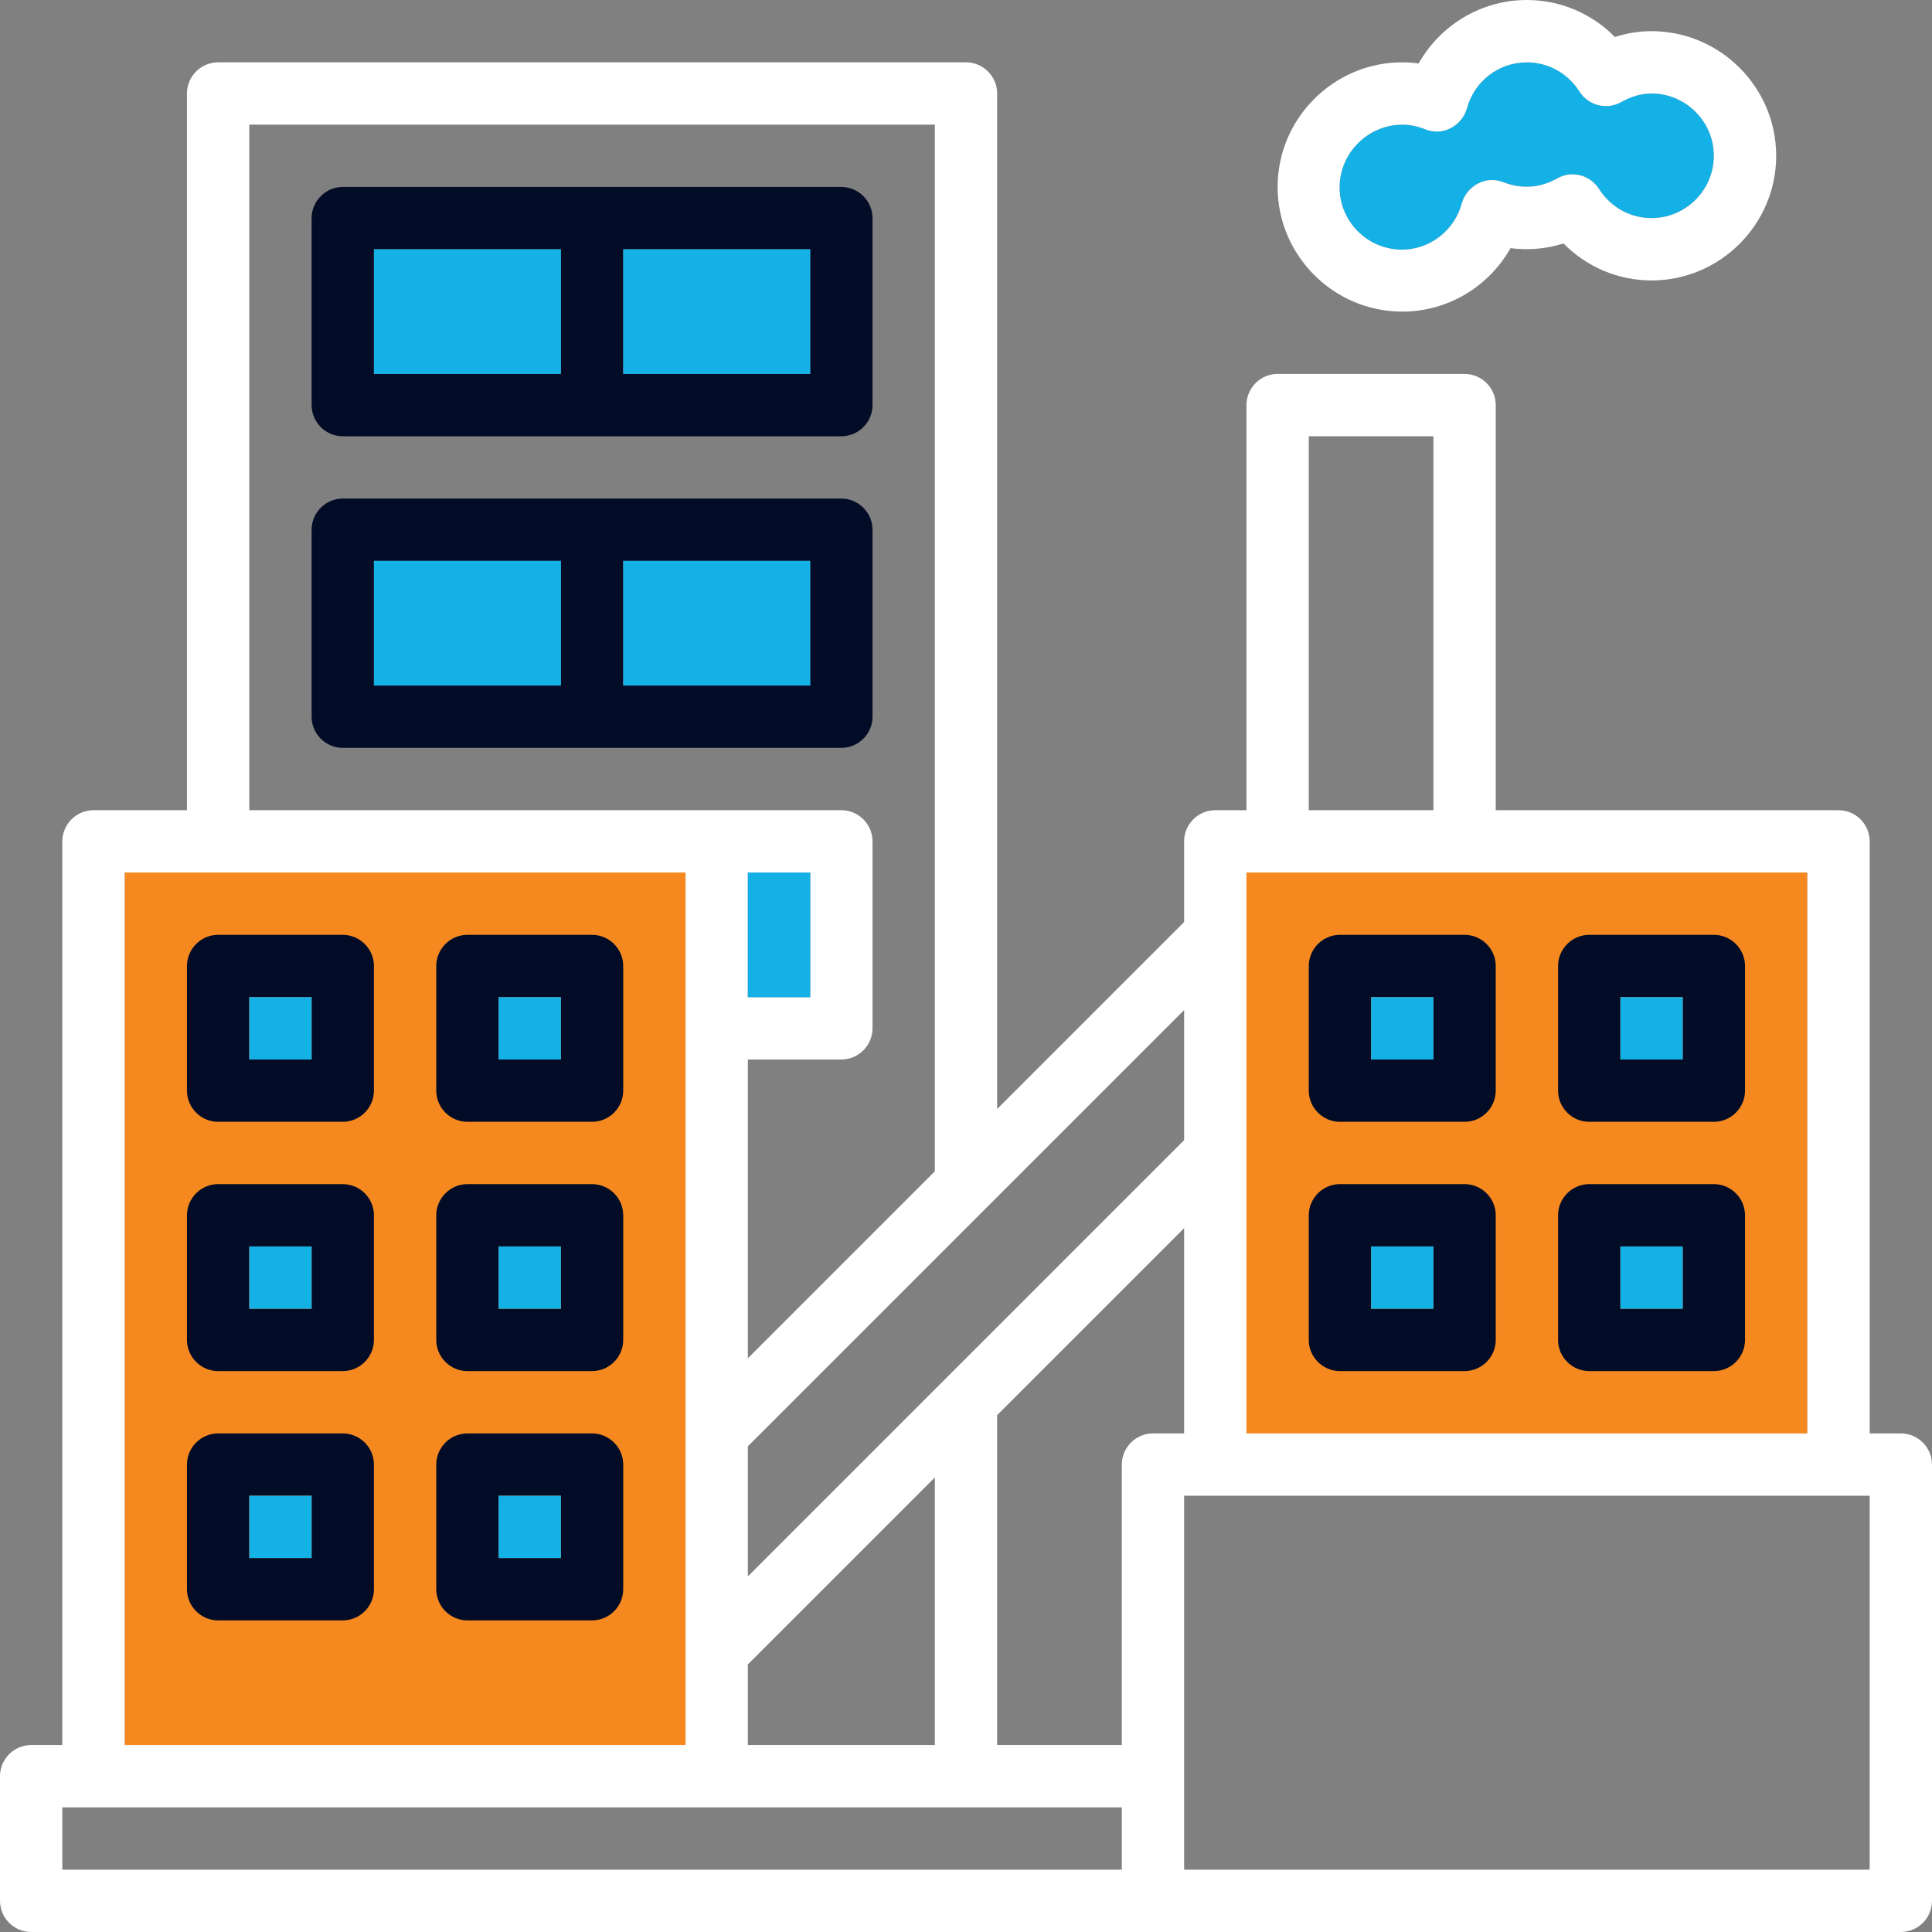 <?xml version="1.0" encoding="utf-8"?>
<!-- Generator: Adobe Illustrator 24.2.3, SVG Export Plug-In . SVG Version: 6.00 Build 0)  -->
<svg version="1.1" id="Layer_3" xmlns="http://www.w3.org/2000/svg" xmlns:xlink="http://www.w3.org/1999/xlink" x="0px" y="0px"
	 viewBox="0 0 496 496" style="enable-background:new 0 0 496 496;" xml:space="preserve">
<rect x="0" y="0" width="496" height="496" fill="#808080" stroke="none"/>
<style type="text/css">
	.st0{fill:#F58920;}
	.st1{fill:#14B1E7;}
	.st2{fill:#FFFFFF;}
	.st3{fill:#020C26;}
</style>
<g>
	<rect x="320" y="224" class="st0" width="144" height="144"/>
	<rect x="32" y="224" class="st0" width="144" height="224"/>
	<path class="st1" d="M360,32c2,0,4,0.4,5.9,1.2c2.1,0.8,4.5,0.8,6.5-0.3c2-1,3.6-2.9,4.2-5.1c1.9-7,8.2-11.8,15.4-11.8
		c5.5,0,10.5,2.8,13.5,7.5c2.3,3.6,7,4.8,10.7,2.7c2.5-1.4,5.1-2.2,7.8-2.2c8.8,0,16,7.2,16,16s-7.2,16-16,16
		c-5.5,0-10.5-2.8-13.5-7.5c-2.3-3.6-7-4.8-10.7-2.7c-4.4,2.5-9.2,2.8-13.8,1c-2.1-0.8-4.5-0.8-6.5,0.3c-2,1-3.6,2.9-4.2,5.1
		c-1.9,7-8.2,11.9-15.4,11.9c-8.8,0-16-7.2-16-16S351.2,32,360,32z"/>
	<path class="st2" d="M488,368h-8V216c0-4.4-3.6-8-8-8h-88V104c0-4.4-3.6-8-8-8h-48c-4.4,0-8,3.6-8,8v104h-8c-4.4,0-8,3.6-8,8v20.7
		l-48,48V24c0-4.4-3.6-8-8-8H56c-4.4,0-8,3.6-8,8v184H24c-4.4,0-8,3.6-8,8v232H8c-4.4,0-8,3.6-8,8v32c0,4.4,3.6,8,8,8h288h192
		c4.4,0,8-3.6,8-8V376C496,371.6,492.4,368,488,368z M336,112h32v96h-32V112z M464,224v144H320V224H464z M296,368c-4.4,0-8,3.6-8,8
		v72h-32v-84.7l48-48V368H296z M192,224h16v32h-16V224z M192,427.3l48-48V448h-48V427.3z M304,292.7l-112,112v-33.4l112-112V292.7z
		 M64,32h176v268.7l-48,48V272h24c4.4,0,8-3.6,8-8v-48c0-4.4-3.6-8-8-8h-32H64V32z M32,224h144v224H32V224z M16,464h272v16H16V464z
		 M480,480H304v-24v-72h176V480z"/>
	<path class="st2" d="M360,80c11.7,0,22.2-6.4,27.8-16.3c4.5,0.6,9.2,0.2,13.6-1.2c5.9,6,14,9.5,22.6,9.5c17.6,0,32-14.4,32-32
		S441.6,8,424,8c-3.2,0-6.3,0.5-9.4,1.5c-5.9-6-14-9.5-22.6-9.5c-11.7,0-22.2,6.4-27.8,16.3c-1.4-0.2-2.8-0.3-4.2-0.3
		c-17.6,0-32,14.4-32,32S342.4,80,360,80z M360,32c2,0,4,0.4,5.9,1.2c2.1,0.8,4.5,0.8,6.5-0.3c2-1,3.6-2.9,4.2-5.1
		c1.9-7,8.2-11.8,15.4-11.8c5.5,0,10.5,2.8,13.5,7.5c2.3,3.6,7,4.8,10.7,2.7c2.5-1.4,5.1-2.2,7.8-2.2c8.8,0,16,7.2,16,16
		s-7.2,16-16,16c-5.5,0-10.5-2.8-13.5-7.5c-2.3-3.6-7-4.8-10.7-2.7c-4.4,2.5-9.2,2.8-13.8,1c-2.1-0.8-4.5-0.8-6.5,0.3
		c-2,1-3.6,2.9-4.2,5.1c-1.9,7-8.2,11.9-15.4,11.9c-8.8,0-16-7.2-16-16S351.2,32,360,32z"/>
	<path class="st3" d="M344,288h32c4.4,0,8-3.6,8-8v-32c0-4.4-3.6-8-8-8h-32c-4.4,0-8,3.6-8,8v32C336,284.4,339.6,288,344,288z
		 M352,256h16v16h-16V256z"/>
	<path class="st3" d="M408,288h32c4.4,0,8-3.6,8-8v-32c0-4.4-3.6-8-8-8h-32c-4.4,0-8,3.6-8,8v32C400,284.4,403.6,288,408,288z
		 M416,256h16v16h-16V256z"/>
	<path class="st3" d="M344,352h32c4.4,0,8-3.6,8-8v-32c0-4.4-3.6-8-8-8h-32c-4.4,0-8,3.6-8,8v32C336,348.4,339.6,352,344,352z
		 M352,320h16v16h-16V320z"/>
	<path class="st3" d="M408,352h32c4.4,0,8-3.6,8-8v-32c0-4.4-3.6-8-8-8h-32c-4.4,0-8,3.6-8,8v32C400,348.4,403.6,352,408,352z
		 M416,320h16v16h-16V320z"/>
	<path class="st3" d="M88,240H56c-4.4,0-8,3.6-8,8v32c0,4.4,3.6,8,8,8h32c4.4,0,8-3.6,8-8v-32C96,243.6,92.4,240,88,240z M80,272H64
		v-16h16V272z"/>
	<path class="st3" d="M152,240h-32c-4.4,0-8,3.6-8,8v32c0,4.4,3.6,8,8,8h32c4.4,0,8-3.6,8-8v-32C160,243.6,156.4,240,152,240z
		 M144,272h-16v-16h16V272z"/>
	<path class="st3" d="M88,304H56c-4.4,0-8,3.6-8,8v32c0,4.4,3.6,8,8,8h32c4.4,0,8-3.6,8-8v-32C96,307.6,92.4,304,88,304z M80,336H64
		v-16h16V336z"/>
	<path class="st3" d="M152,304h-32c-4.4,0-8,3.6-8,8v32c0,4.4,3.6,8,8,8h32c4.4,0,8-3.6,8-8v-32C160,307.6,156.4,304,152,304z
		 M144,336h-16v-16h16V336z"/>
	<path class="st3" d="M88,368H56c-4.4,0-8,3.6-8,8v32c0,4.4,3.6,8,8,8h32c4.4,0,8-3.6,8-8v-32C96,371.6,92.4,368,88,368z M80,400H64
		v-16h16V400z"/>
	<path class="st3" d="M152,368h-32c-4.4,0-8,3.6-8,8v32c0,4.4,3.6,8,8,8h32c4.4,0,8-3.6,8-8v-32C160,371.6,156.4,368,152,368z
		 M144,400h-16v-16h16V400z"/>
	<path class="st3" d="M88,112h128c4.4,0,8-3.6,8-8V56c0-4.4-3.6-8-8-8H88c-4.4,0-8,3.6-8,8v48C80,108.4,83.6,112,88,112z M208,96
		h-48V64h48V96z M96,64h48v32H96V64z"/>
	<path class="st3" d="M224,184v-48c0-4.4-3.6-8-8-8H88c-4.4,0-8,3.6-8,8v48c0,4.4,3.6,8,8,8h128C220.4,192,224,188.4,224,184z
		 M96,144h48v32H96V144z M208,176h-48v-32h48V176z"/>
	<rect x="192" y="224" class="st1" width="16" height="32"/>
	<rect x="352" y="256" class="st1" width="16" height="16"/>
	<rect x="416" y="256" class="st1" width="16" height="16"/>
	<rect x="352" y="320" class="st1" width="16" height="16"/>
	<rect x="416" y="320" class="st1" width="16" height="16"/>
	<rect x="64" y="256" class="st1" width="16" height="16"/>
	<rect x="128" y="256" class="st1" width="16" height="16"/>
	<rect x="64" y="320" class="st1" width="16" height="16"/>
	<rect x="128" y="320" class="st1" width="16" height="16"/>
	<rect x="64" y="384" class="st1" width="16" height="16"/>
	<rect x="128" y="384" class="st1" width="16" height="16"/>
	<rect x="160" y="64" class="st1" width="48" height="32"/>
	<rect x="96" y="64" class="st1" width="48" height="32"/>
	<rect x="96" y="144" class="st1" width="48" height="32"/>
	<rect x="160" y="144" class="st1" width="48" height="32"/>
</g>
</svg>

